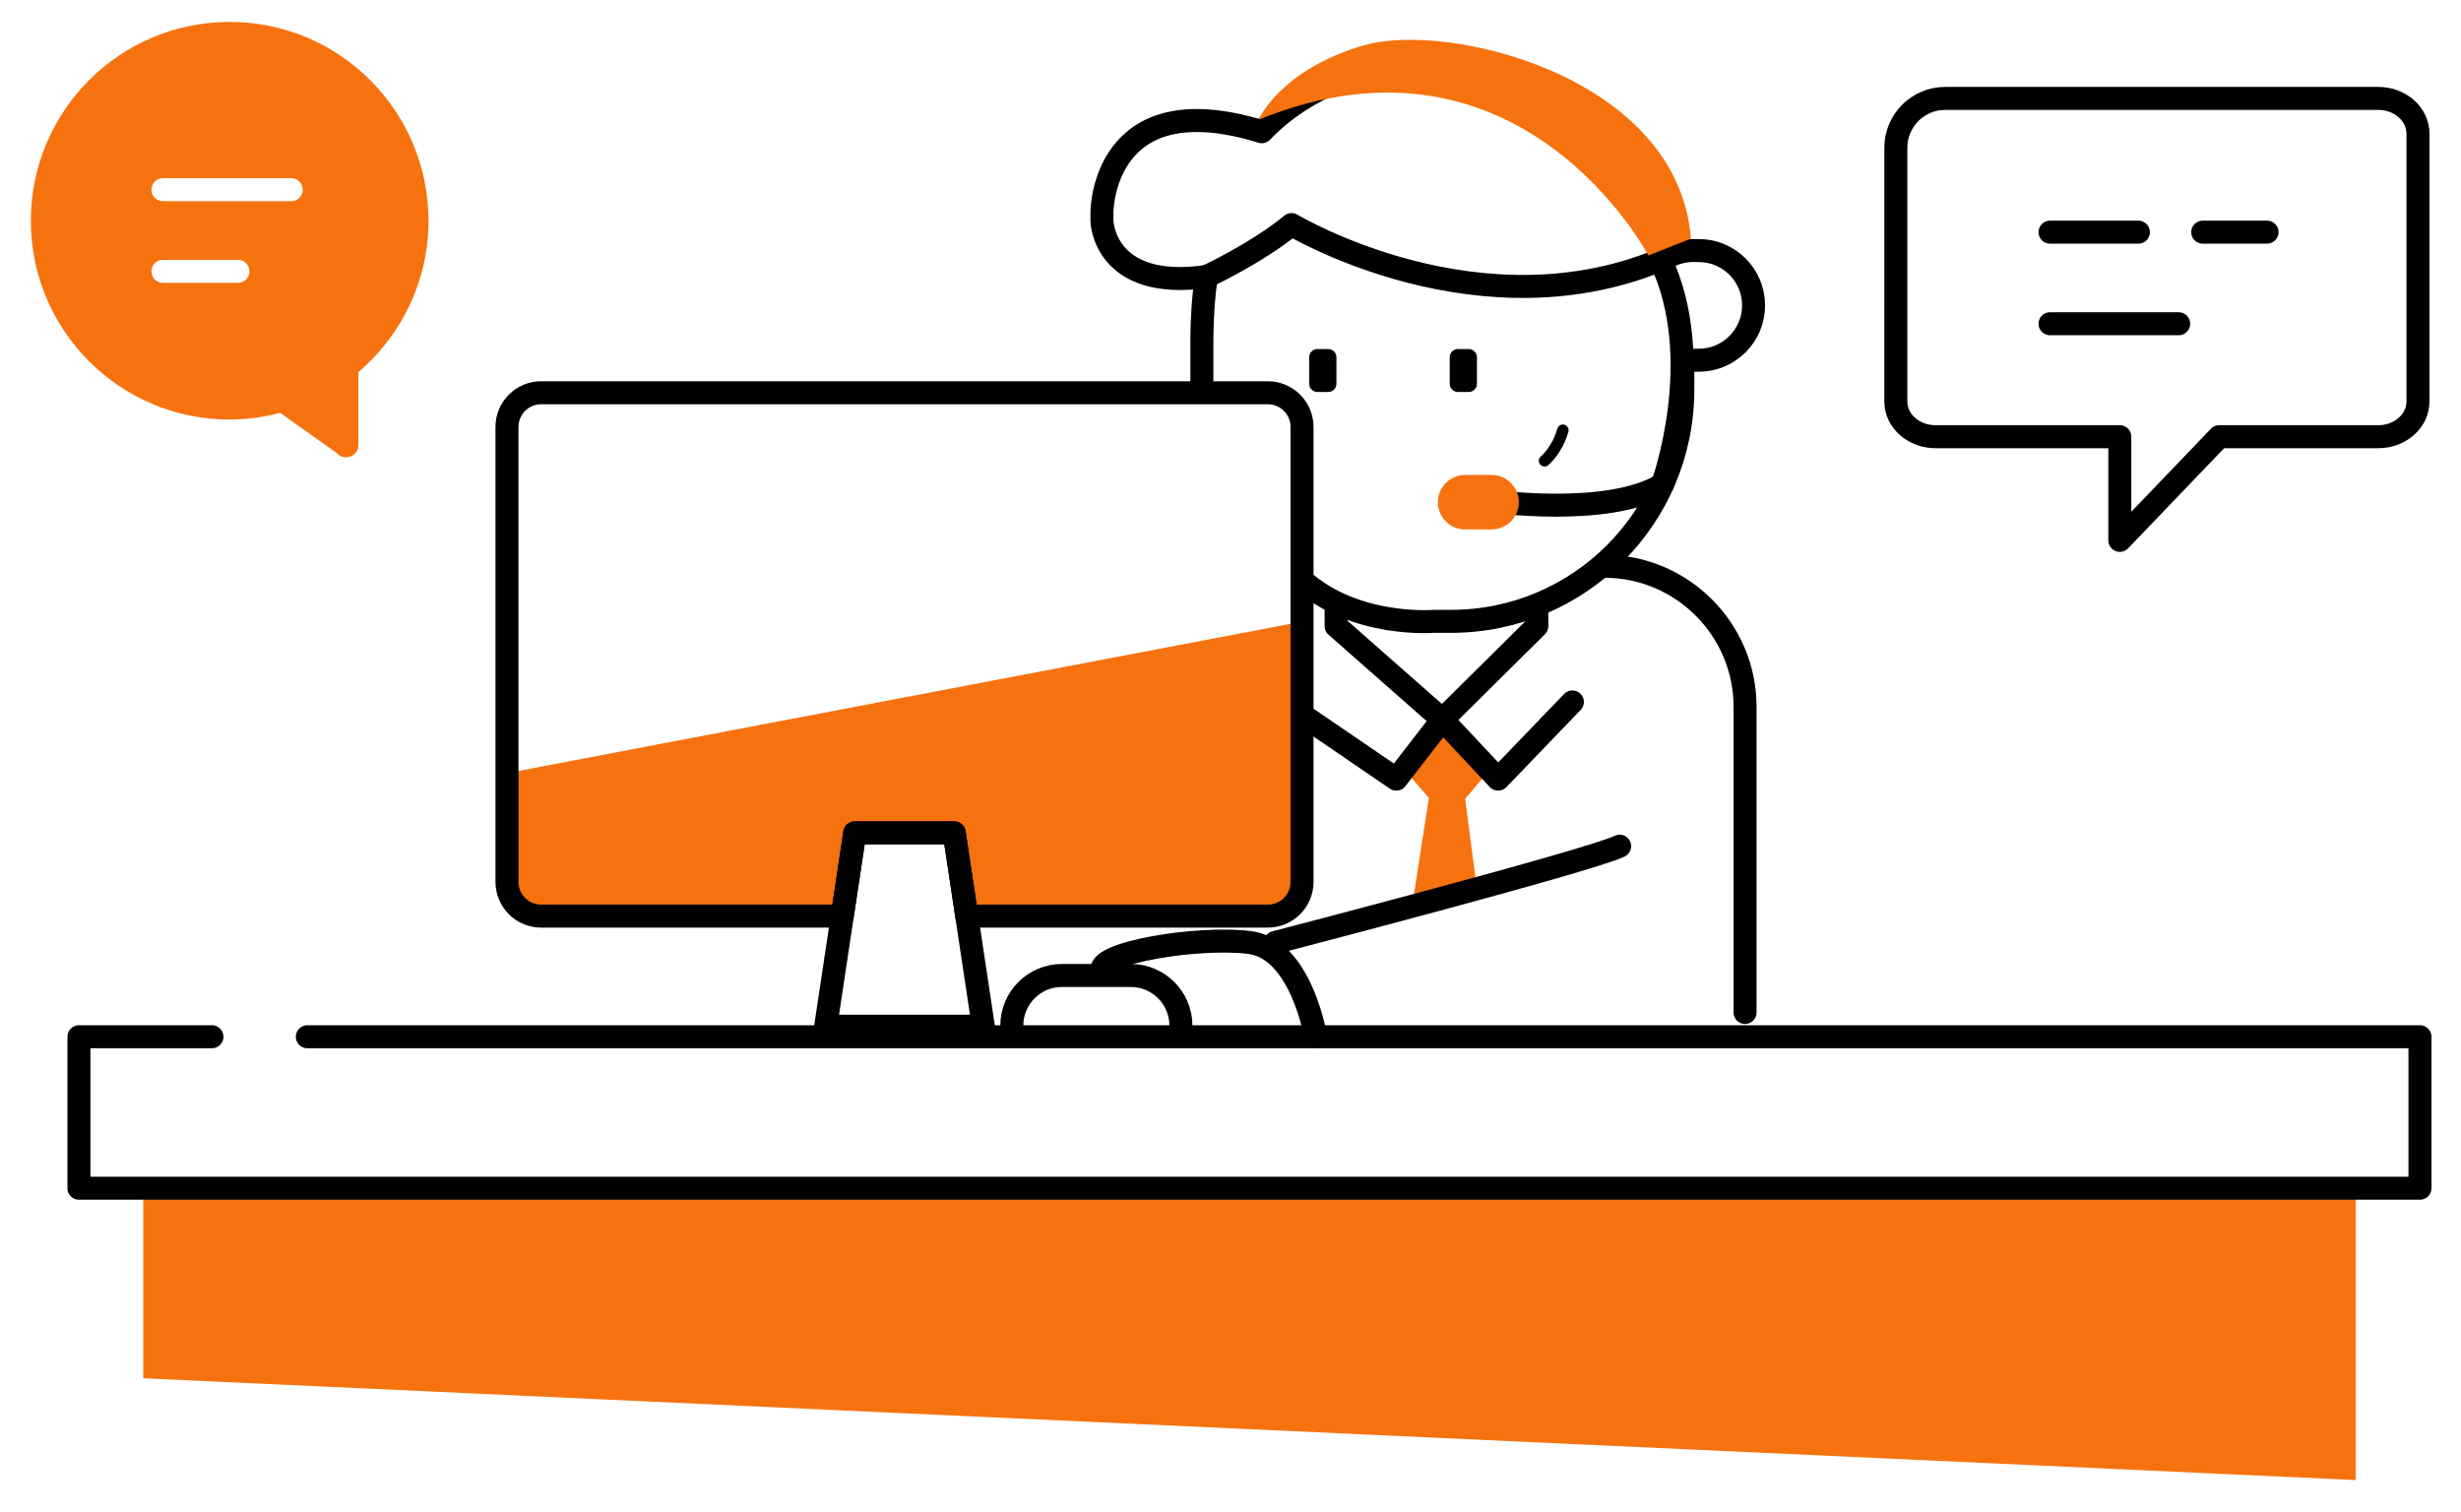 <?xml version="1.0" encoding="utf-8"?>
<!-- Generator: Adobe Illustrator 17.0.0, SVG Export Plug-In . SVG Version: 6.00 Build 0)  -->
<!DOCTYPE svg PUBLIC "-//W3C//DTD SVG 1.1//EN" "http://www.w3.org/Graphics/SVG/1.1/DTD/svg11.dtd">
<svg version="1.1" id="Layer_1" xmlns="http://www.w3.org/2000/svg" xmlns:xlink="http://www.w3.org/1999/xlink" x="0px" y="0px"
	 width="214px" height="131.479px" viewBox="0 0 214 131.479" enable-background="new 0 0 214 131.479" xml:space="preserve">
<polyline fill="none" stroke="#000000" stroke-width="2" stroke-linecap="round" stroke-linejoin="round" stroke-miterlimit="10" points="
	-283.102,87.758 -283.102,101.153 -284.005,113.7 "/>
<line fill="none" stroke="#000000" stroke-width="2" stroke-linecap="round" stroke-linejoin="round" stroke-miterlimit="10" x1="-289.738" y1="147.794" x2="-289.738" y2="158.749"/>
<line fill="none" stroke="#000000" stroke-width="2" stroke-linecap="round" stroke-linejoin="round" stroke-miterlimit="10" x1="-332.301" y1="147.794" x2="-332.301" y2="158.749"/>
<line fill="none" stroke="#000000" stroke-width="2" stroke-linecap="round" stroke-linejoin="round" stroke-miterlimit="10" x1="-310.001" y1="147.794" x2="-310.001" y2="158.749"/>
<g>
	
		<polygon fill="none" stroke="#000000" stroke-width="2" stroke-linecap="round" stroke-linejoin="round" stroke-miterlimit="10" points="
		-446.391,113.7 -428.195,136.224 -446.391,158.749 -354.875,158.749 -354.875,113.7 	"/>
	
		<polygon fill="none" stroke="#000000" stroke-width="2" stroke-linecap="round" stroke-linejoin="round" stroke-miterlimit="10" points="
		-174.982,113.7 -193.177,136.224 -174.982,158.749 -266.498,158.749 -266.498,113.7 	"/>
</g>
<path fill="#F6720F" d="M-287.064,98.303c-1.172,1.599-3.474,4.54-5.386,5.76c-2.688,1.715-11.951-1.281-11.951-1.281
	c-8.011,2.893-25.801,7.337-33.21,4.419c-4.115-1.621-5.031-5.642-5.033-8.897h-68.529v52.377h197.952V98.303H-287.064z"/>
<g>
	<path d="M-370.212,117.656h8.658l-0.329,1.797h-6.557l-1.114,5.746h6.05l-0.354,1.798h-6.025l-1.468,7.721h-2.101L-370.212,117.656
		z"/>
	<path d="M-353.654,134.008c-0.911,0.532-2.405,0.962-4.05,0.962c-3.24,0-4.658-2.202-4.658-4.911c0-3.695,2.734-7.872,6.683-7.872
		c2.329,0,3.594,1.392,3.594,3.139c0,3.215-3.62,4.075-8.151,4c-0.102,0.531-0.025,1.67,0.253,2.328
		c0.481,1.089,1.468,1.646,2.734,1.646c1.443,0,2.532-0.455,3.291-0.86L-353.654,134.008z M-355.983,123.833
		c-2,0-3.493,1.949-4,3.873c3.291,0.025,5.873-0.405,5.873-2.304C-354.109,124.389-354.869,123.833-355.983,123.833z
		 M-351.806,117.352l-3.367,3.619h-1.645l2.48-3.619H-351.806z"/>
	<path d="M-350.994,134.717l3.417-17.974h2.101l-3.442,17.974H-350.994z"/>
	<path d="M-345.221,134.717l2.354-12.252h2.101l-2.354,12.252H-345.221z M-342.487,119.047c0-0.81,0.633-1.417,1.392-1.417
		s1.241,0.557,1.241,1.316c-0.025,0.835-0.608,1.417-1.418,1.417C-342.006,120.364-342.487,119.807-342.487,119.047z"/>
	<path d="M-330.993,134.236c-0.633,0.305-1.899,0.734-3.544,0.734c-3.164,0-4.708-2.126-4.708-4.733
		c0-4.177,3.088-8.024,7.493-8.024c1.139,0,2.177,0.329,2.557,0.531l-0.608,1.671c-0.481-0.229-1.165-0.456-2.076-0.456
		c-3.189,0-5.189,3.14-5.189,6.025c0,1.975,1.038,3.266,3.038,3.266c1.241,0,2.203-0.38,2.835-0.684L-330.993,134.236z"/>
	<path d="M-328.713,134.717l2.354-12.252h2.101l-2.354,12.252H-328.713z M-325.979,119.047c0-0.81,0.633-1.417,1.392-1.417
		s1.241,0.557,1.241,1.316c-0.025,0.835-0.608,1.417-1.418,1.417C-325.498,120.364-325.979,119.807-325.979,119.047z"/>
	<path d="M-317.422,119.174l-0.633,3.291h2.936l-0.329,1.646h-2.937l-1.139,5.948c-0.127,0.684-0.228,1.316-0.228,1.975
		c0,0.734,0.354,1.165,1.165,1.165c0.354,0,0.709-0.025,0.987-0.076l-0.102,1.646c-0.379,0.151-1.012,0.228-1.62,0.228
		c-1.873,0-2.582-1.139-2.582-2.38c0-0.708,0.076-1.417,0.253-2.303l1.215-6.202h-1.772l0.329-1.646h1.747l0.532-2.76
		L-317.422,119.174z"/>
	<path d="M-306.865,134.717c0-0.734,0.127-1.898,0.279-3.164h-0.051c-1.342,2.531-3.012,3.442-4.759,3.442
		c-2.151,0-3.519-1.722-3.519-4.05c0-4.253,3.139-8.759,8.48-8.759c1.165,0,2.456,0.202,3.291,0.48l-1.241,6.38
		c-0.405,2.126-0.582,4.303-0.532,5.67H-306.865z M-305.498,124.035c-0.304-0.076-0.759-0.177-1.468-0.177
		c-3.164,0-5.746,3.315-5.771,6.708c0,1.367,0.481,2.708,2.101,2.708c1.747,0,3.822-2.278,4.43-5.543L-305.498,124.035z"/>
	<path d="M-296.28,119.174l-0.633,3.291h2.936l-0.329,1.646h-2.937l-1.139,5.948c-0.127,0.684-0.228,1.316-0.228,1.975
		c0,0.734,0.354,1.165,1.165,1.165c0.354,0,0.709-0.025,0.987-0.076l-0.102,1.646c-0.379,0.151-1.012,0.228-1.62,0.228
		c-1.873,0-2.582-1.139-2.582-2.38c0-0.708,0.076-1.417,0.253-2.303l1.215-6.202h-1.772l0.329-1.646h1.747l0.532-2.76
		L-296.28,119.174z"/>
	<path d="M-293.849,134.717l2.354-12.252h2.101l-2.354,12.252H-293.849z M-291.115,119.047c0-0.81,0.633-1.417,1.392-1.417
		s1.241,0.557,1.241,1.316c-0.025,0.835-0.608,1.417-1.418,1.417C-290.634,120.364-291.115,119.807-291.115,119.047z"/>
	<path d="M-276.305,127.3c0,3.771-2.683,7.695-6.784,7.695c-3.063,0-4.784-2.278-4.784-5.037c0-4.025,2.81-7.771,6.784-7.771
		C-277.773,122.187-276.305,124.693-276.305,127.3z M-285.697,129.882c0,2,1.088,3.442,2.886,3.442c2.481,0,4.354-3.189,4.354-6.05
		c0-1.418-0.658-3.417-2.86-3.417C-283.95,123.858-285.722,127.073-285.697,129.882z"/>
	<path d="M-274.834,134.717l1.645-8.683c0.279-1.367,0.431-2.557,0.583-3.569h1.873l-0.304,2.404h0.051
		c1.088-1.721,2.734-2.683,4.531-2.683c1.468,0,3.114,0.835,3.114,3.417c0,0.531-0.102,1.316-0.228,1.975l-1.367,7.139h-2.101
		l1.341-7.063c0.102-0.481,0.177-1.063,0.177-1.569c0-1.241-0.481-2.152-1.924-2.152c-1.494,0-3.62,1.798-4.177,4.835l-1.114,5.949
		H-274.834z"/>
	<path d="M-261.212,132.591c0.582,0.354,1.646,0.759,2.633,0.759c1.417,0,2.329-0.911,2.329-2c0-0.962-0.431-1.544-1.696-2.253
		c-1.418-0.784-2.202-1.873-2.202-3.113c0-2.151,1.848-3.797,4.43-3.797c1.114,0,2.102,0.304,2.557,0.607l-0.582,1.595
		c-0.431-0.253-1.215-0.557-2.126-0.557c-1.267,0-2.178,0.784-2.178,1.848c0,0.886,0.582,1.442,1.671,2.051
		c1.367,0.784,2.304,1.848,2.304,3.215c0,2.582-2.102,4.024-4.684,4.024c-1.316,0-2.48-0.405-3.037-0.835L-261.212,132.591z"/>
	<path d="M-251.996,133.528c0-0.937,0.658-1.696,1.595-1.696c0.836,0,1.393,0.658,1.393,1.493c0,0.937-0.658,1.671-1.595,1.671
		C-251.439,134.996-251.996,134.337-251.996,133.528z M-250.654,129.806l2-12.15h2.38l-2.684,12.15H-250.654z"/>
</g>
<polyline fill="#F6720F" points="-307.089,86.423 -309.146,72.594 -307.037,70.12 -310.817,67.013 -314.336,70.171 -312.302,72.521 
	-314.281,85.367 "/>
<path fill="none" stroke="#000000" stroke-width="2" stroke-linecap="round" stroke-linejoin="round" stroke-miterlimit="10" d="
	M-303.321,57.472l-7.39,9.67l-8.35-9.67c0,0-15.202,1.827-19.171,16.621s-5.048,26.19-3.315,30.175
	c2.899,6.665,25.827,3.947,37.146-1.486"/>
<path fill="none" stroke="#000000" stroke-linecap="round" stroke-linejoin="round" stroke-miterlimit="10" d="M-303.404,45.116
	c0,0,0.971-0.799,1.412-2.358"/>
<path d="M-317.523,39.8h-0.681c-0.391,0-0.711-0.32-0.711-0.711V37.19c0-0.391,0.32-0.711,0.711-0.711h0.681
	c0.391,0,0.711,0.32,0.711,0.711v1.899C-316.812,39.479-317.132,39.8-317.523,39.8z"/>
<path d="M-306.663,39.8h-0.681c-0.391,0-0.711-0.32-0.711-0.711V37.19c0-0.391,0.32-0.711,0.711-0.711h0.681
	c0.391,0,0.711,0.32,0.711,0.711v1.899C-305.952,39.479-306.272,39.8-306.663,39.8z"/>
<path fill="none" stroke="#000000" stroke-width="2" stroke-linecap="round" stroke-linejoin="round" stroke-miterlimit="10" d="
	M-335.959,89.886"/>
<path fill="none" stroke="#000000" stroke-width="2" stroke-linecap="round" stroke-linejoin="round" stroke-miterlimit="10" d="
	M-330.532,32.671"/>
<path fill="none" stroke="#000000" stroke-width="2" stroke-linecap="round" stroke-linejoin="round" stroke-miterlimit="10" d="
	M-332.218,29.367c0,0,5.762,4.599,14.761-3.485c0,0,9.239,9.853,23.672,3.419"/>
<polyline fill="none" stroke="#000000" stroke-width="2" stroke-linecap="round" stroke-linejoin="round" stroke-miterlimit="10" points="
	-300.142,60.463 -304.965,71.692 -310.711,67.142 -316.812,71.692 -323.659,60.463 "/>
<path fill="none" stroke="#000000" stroke-width="2" stroke-linecap="round" stroke-linejoin="round" stroke-miterlimit="10" d="
	M-294.785,93.58"/>
<path fill="none" stroke="#000000" stroke-width="2" stroke-linecap="round" stroke-linejoin="round" stroke-miterlimit="10" d="
	M-291.488,28.865h-0.457c-0.662,0-1.281,0.165-1.839,0.436c0-9.816-9.08-14.978-16.852-14.978h-1.337
	c-5.096,0-10.029,1.943-13.292,5.358c-1.479-1.548-8.359-0.74-8.512,4.751c-0.069,2.47,0.698,3.991,1.56,4.934
	c-1.766,0.419-3.083,1.997-3.083,3.891c0,2.214,1.795,4.009,4.009,4.009h1.399v2.341c0,9.897,8.023,17.92,17.92,17.92h1.337
	c9.897,0,17.92-8.023,17.92-17.92v-2.341c0.251,0.046,0.507,0.078,0.771,0.078h0.457c2.341,0,4.24-1.898,4.24-4.24
	S-289.147,28.865-291.488,28.865z"/>
<path fill="none" stroke="#000000" stroke-width="2" stroke-linecap="round" stroke-linejoin="round" stroke-miterlimit="10" d="
	M-348.066,104.063"/>
<path fill="none" stroke="#000000" stroke-width="2" stroke-linecap="round" stroke-linejoin="round" stroke-miterlimit="10" d="
	M-301.877,55.239c0,0,15.244-0.271,18.852,13.802s-2.975,33.238-9.426,35.022s-38.082-8.681-38.082-8.681s-3.366-9.01,6.735-11.413
	l23.655,3.474"/>
<path fill="none" stroke="#000000" stroke-width="2" stroke-linecap="round" stroke-linejoin="round" stroke-miterlimit="10" d="
	M-330.744,94.666l-4.557-1.085c0,0-2.887-6.919,1.661-11.2c4.548-4.281,9.109,1.785,9.109,1.785"/>
<path fill="none" stroke="#000000" stroke-width="2" stroke-linecap="round" stroke-linejoin="round" stroke-miterlimit="10" d="
	M-304.401,86.818c0,0,0.883-7.661,6.077-9.145c5.194-1.484,8.038,2.102,7.42,5.441c-0.618,3.339-4.415,1.128-5.547,4.645
	L-304.401,86.818z"/>
<g>
	<path fill="#F6720F" d="M-230.238,22.1c-2.956,0.126-19.346-1.054-27.306-0.148c-6.427,0.731-10.536-0.993-5.904-1.747
		C-259.263,19.524-234.747,20.205-230.238,22.1z"/>
	<path fill="#F6720F" d="M-248.319,30.558c0,0-17.103,0.809-18.49,4.16C-268.196,38.069-254.791,32.291-248.319,30.558z"/>
	<path fill="#F6720F" d="M-221.509,26.744c0.333,0.098-12.827-0.578-18.259,1.849s-5.547-0.929-1.04-1.909
		S-228.212,24.78-221.509,26.744z"/>
	<circle cx="-270.634" cy="33.131" r="1.037"/>
	<circle cx="-254.552" cy="26.08" r="0.991"/>
	<circle cx="-273.516" cy="22.512" r="1.474"/>
	<circle cx="-264.479" cy="8.622" r="0.951"/>
	<path fill="#F6720F" d="M-210.07,28.295c0,0-11.718-12.285-25.326-13.513c-13.608-1.228-23.459,0.472-22.219-3.118
		S-222.827,10.529-210.07,28.295z"/>
	<path fill="#F6720F" d="M-209.314,25.587c0,0-8.694-10.428-14.553-14.019s-1.606-4.652,1.417-1.995
		C-219.425,12.23-213.188,17.116-209.314,25.587z"/>
	<path fill="#F6720F" d="M-226.792,11.114c0,0-14.859-6.858-22.874-7.926c-8.016-1.069-7.277-3.117-4.886-3.562
		S-236.782,3.633-226.792,11.114z"/>
	<path fill="#F6720F" d="M-217.489,11.78c0,0-0.202-0.162-0.564-0.449c-2.404-1.907-11.849-9.326-15.841-11.363
		c-4.593-2.344-2.812-5.25,0.656-2.531C-229.77,0.156-220.77,8.124-217.489,11.78z"/>
	<path fill="#F6720F" d="M-218.989,7.67c0,0-3.844-5.827-7.406-8.827s-10.874-6.187-9.187-8.531S-221.896-0.188-218.989,7.67z"/>
	<path fill="#F6720F" d="M-208.771,23.311c0,0-4.875-18.28-11.249-27.748c-6.375-9.468-8.156-10.312-5.625-11.812
		S-208.396,14.217-208.771,23.311z"/>
	<path fill="#F6720F" d="M-208.764,11.114c0,0-3.757-18.645-6.475-25.02c-2.719-6.375,0.844-4.789,1.5-2.395
		S-208.476,4.917-208.764,11.114z"/>
	<circle cx="-244.833" cy="-2.41" r="1.25"/>
	<path fill="#F6720F" d="M-182.179,21.888c2.956,0.126,19.346-1.054,27.306-0.148c6.427,0.731,10.536-0.993,5.904-1.747
		C-153.154,19.313-177.67,19.993-182.179,21.888z"/>
	<path fill="#F6720F" d="M-164.098,30.346c0,0,17.103,0.809,18.49,4.16S-157.626,32.079-164.098,30.346z"/>
	<path fill="#F6720F" d="M-190.908,26.532c-0.333,0.098,12.827-0.578,18.259,1.849s5.547-0.929,1.04-1.909
		C-176.116,25.492-184.205,24.568-190.908,26.532z"/>
	<circle cx="-141.782" cy="32.919" r="1.037"/>
	<circle cx="-157.865" cy="25.868" r="0.991"/>
	<circle cx="-138.901" cy="22.3" r="1.474"/>
	<circle cx="-147.938" cy="8.41" r="0.951"/>
	<path fill="#F6720F" d="M-202.347,28.083c0,0,11.718-12.285,25.326-13.513c13.608-1.228,23.459,0.472,22.219-3.118
		S-189.59,10.317-202.347,28.083z"/>
	<path fill="#F6720F" d="M-203.103,25.375c0,0,8.694-10.428,14.553-14.019s1.606-4.652-1.417-1.995
		C-192.992,12.018-199.229,16.904-203.103,25.375z"/>
	<path fill="#F6720F" d="M-185.625,10.902c0,0,14.859-6.858,22.874-7.926s7.277-3.117,4.886-3.562S-175.635,3.421-185.625,10.902z"
		/>
	<path fill="#F6720F" d="M-194.928,11.568c0,0,0.202-0.162,0.564-0.449c2.404-1.907,11.849-9.326,15.841-11.363
		c4.593-2.344,2.812-5.25-0.656-2.531S-191.647,7.912-194.928,11.568z"/>
	<path fill="#F6720F" d="M-193.428,7.459c0,0,3.844-5.827,7.406-8.827s10.874-6.187,9.187-8.531S-190.521-0.4-193.428,7.459z"/>
	<path fill="#F6720F" d="M-203.646,23.099c0,0,4.875-18.28,11.249-27.748s8.156-10.312,5.625-11.812
		C-189.303-17.961-204.021,14.006-203.646,23.099z"/>
	<path fill="#F6720F" d="M-203.653,10.902c0,0,3.757-18.645,6.475-25.02c2.719-6.375-0.844-4.789-1.5-2.395
		S-203.941,4.705-203.653,10.902z"/>
	<circle cx="-167.584" cy="-2.621" r="1.25"/>
	<circle cx="-202.675" cy="-22.373" r="0.978"/>
	<path fill="#F6720F" d="M-206.173,4.06c0,0-2.297-10.872,0-15.122S-206.173,4.06-206.173,4.06z"/>
	<path fill="#F6720F" d="M-213.604,33.956c0,0-13.899,3.362-16.047,5.831c-2.147,2.469-0.644,3.328,3.328,1.074
		C-222.35,38.606-213.604,33.956-213.604,33.956z"/>
	<path fill="#F6720F" d="M-210.07,38.062c0,0-7.294,23.232-6.542,27.741c0.752,4.509,1.8,2.684,2.564-2.04
		C-213.283,59.038-210.07,38.062-210.07,38.062z"/>
	<path fill="#F6720F" d="M-239.804,37.183c0,0-16.484,2.127-23.53,7.179c-7.046,5.052,0.133,3.988,4.254,0.665
		C-254.959,41.703-239.804,37.183-239.804,37.183z"/>
	<path fill="#F6720F" d="M-241.001,47.837c0,0-13.287,6.628-16.614,11.547s0.944,3.589,3.062,0.532S-245.521,50.115-241.001,47.837z
		"/>
	<path fill="#F6720F" d="M-211.755,30.558c0,0-21.801-0.204-39.482,3.61c0,0-22.357,3.546-22.279,8s10.597-1.927,18.964-4.984
		S-214.812,30.845-211.755,30.558z"/>
	<path fill="#F6720F" d="M-222.117,34.658c0,0-35.604,12.363-33.425,15.554C-253.364,53.402-230.631,35.36-222.117,34.658z"/>
	<path fill="#F6720F" d="M-211.755,36.519c0,0-21.873,12.496-32.273,31.506s-8.299,17.149-5.893,17.548
		C-247.515,85.971-239.405,54.997-211.755,36.519z"/>
	<path fill="#F6720F" d="M-219.066,46.356c0,0-19.096,18.744-17.591,23.397C-235.152,74.405-220.862,48.161-219.066,46.356z"/>
	<path fill="#F6720F" d="M-226.792,42.51c0,0-25.89,15.544-27.76,24.717C-256.421,76.399-239.98,51.064-226.792,42.51z"/>
	<path fill="#F6720F" d="M-230.631,67.227c0,0-10.237,14.889-7.313,17.68S-236.213,78.261-230.631,67.227z"/>
	<path fill="#F6720F" d="M-218.535,51.408c0,0-17.811,32.569-12.096,35.228C-224.915,89.294-227.308,69.088-218.535,51.408z"/>
	<path fill="#F6720F" d="M-209.192,42.835c0,0-2.034,42.647,2.288,42.741S-209.7,56.312-209.192,42.835z"/>
	<path fill="#F6720F" d="M-202.264,33.958c0,0,13.899,3.362,16.047,5.831c2.147,2.469,0.644,3.328-3.328,1.074
		C-193.518,38.607-202.264,33.958-202.264,33.958z"/>
	<path fill="#F6720F" d="M-205.798,38.063c0,0,7.294,15.482,6.542,19.991c-0.752,4.509-1.8,2.684-2.564-2.04
		S-205.798,38.063-205.798,38.063z"/>
	<path fill="#F6720F" d="M-176.063,37.185c0,0,16.484,2.127,23.53,7.179c7.046,5.052-0.133,3.988-4.254,0.665
		C-160.909,41.705-176.063,37.185-176.063,37.185z"/>
	<path fill="#F6720F" d="M-174.867,47.839c0,0,13.287,6.628,16.614,11.547s-0.944,3.589-3.062,0.532S-170.347,50.117-174.867,47.839
		z"/>
	<path fill="#F6720F" d="M-204.113,30.56c0,0,21.801-0.204,39.482,3.61c0,0,22.357,3.546,22.279,8
		c-0.078,4.454-10.597-1.927-18.964-4.984S-201.055,30.847-204.113,30.56z"/>
	<path fill="#F6720F" d="M-193.75,34.659c0,0,35.604,12.363,33.425,15.554C-162.504,53.403-185.237,35.361-193.75,34.659z"/>
	<path fill="#F6720F" d="M-204.113,36.521c0,0,21.873,12.496,32.273,31.506s8.299,17.149,5.893,17.548
		C-168.353,85.973-176.462,54.999-204.113,36.521z"/>
	<path fill="#F6720F" d="M-189.075,42.512c0,0,25.89,15.544,27.76,24.717S-175.887,51.066-189.075,42.512z"/>
	<path fill="#F6720F" d="M-185.237,67.229c0,0,10.237,14.889,7.313,17.68C-180.849,87.701-179.655,78.262-185.237,67.229z"/>
	<path fill="#F6720F" d="M-197.333,51.409c0,0,17.811,32.569,12.096,35.228S-188.559,69.09-197.333,51.409z"/>
	<circle cx="-195.52" cy="77.307" r="0.991"/>
	<circle cx="-164.583" cy="73.264" r="0.951"/>
	<circle cx="-260.52" cy="55.188" r="0.991"/>
	<circle cx="-219.066" cy="77.307" r="0.951"/>
	<circle cx="-155.348" cy="53.221" r="0.991"/>
	<circle cx="-253.053" cy="72.313" r="0.951"/>
</g>
<g>
	<path fill="#F6720F" d="M-440.371,22.505c-2.956,0.126-19.346-1.054-27.306-0.148c-6.427,0.731-10.536-0.993-5.904-1.747
		C-469.396,19.93-444.88,20.611-440.371,22.505z"/>
	<path fill="#F6720F" d="M-458.452,30.963c0,0-17.103,0.809-18.49,4.16S-464.924,32.697-458.452,30.963z"/>
	<path fill="#F6720F" d="M-431.642,27.15c0.333,0.098-12.827-0.578-18.259,1.849c-5.431,2.427-5.547-0.929-1.04-1.909
		C-446.434,26.11-438.344,25.185-431.642,27.15z"/>
	<circle cx="-480.767" cy="33.536" r="1.037"/>
	<circle cx="-464.685" cy="26.486" r="0.991"/>
	<circle cx="-483.648" cy="22.917" r="1.474"/>
	<circle cx="-474.612" cy="9.027" r="0.951"/>
	<path fill="#F6720F" d="M-420.202,28.7c0,0-11.718-12.285-25.326-13.513s-23.459,0.472-22.219-3.118S-432.96,10.934-420.202,28.7z"
		/>
	<path fill="#F6720F" d="M-419.447,25.993c0,0-8.694-10.428-14.553-14.019s-1.606-4.652,1.418-1.995
		C-429.558,12.635-423.321,17.521-419.447,25.993z"/>
	<path fill="#F6720F" d="M-436.925,11.519c0,0-14.859-6.858-22.874-7.926s-7.277-3.117-4.886-3.562
		C-462.293-0.415-446.915,4.038-436.925,11.519z"/>
	<path fill="#F6720F" d="M-427.622,12.186c0,0-0.202-0.162-0.564-0.449c-2.404-1.907-11.849-9.326-15.841-11.363
		c-4.593-2.344-2.812-5.25,0.656-2.531C-439.903,0.561-430.903,8.53-427.622,12.186z"/>
	<path fill="#F6720F" d="M-429.122,8.076c0,0-3.844-5.827-7.406-8.827c-3.562-3-10.874-6.187-9.187-8.531
		C-444.027-11.625-432.029,0.218-429.122,8.076z"/>
	<path fill="#F6720F" d="M-418.904,23.716c0,0-4.875-18.28-11.249-27.748c-6.375-9.468-8.156-10.312-5.625-11.812
		C-433.247-17.344-418.529,14.623-418.904,23.716z"/>
	<path fill="#F6720F" d="M-418.897,11.519c0,0-3.757-18.645-6.475-25.02c-2.719-6.375,0.844-4.789,1.5-2.395
		C-423.216-13.5-418.609,5.322-418.897,11.519z"/>
	<circle cx="-454.966" cy="-2.004" r="1.25"/>
	<path fill="#F6720F" d="M-392.312,22.294c2.956,0.126,19.346-1.054,27.306-0.148c6.427,0.731,10.536-0.993,5.904-1.747
		C-363.287,19.718-387.803,20.399-392.312,22.294z"/>
	<path fill="#F6720F" d="M-374.23,30.752c0,0,17.103,0.809,18.49,4.16S-367.759,32.485-374.23,30.752z"/>
	<path fill="#F6720F" d="M-401.041,26.938c-0.333,0.098,12.827-0.578,18.259,1.849c5.431,2.427,5.547-0.929,1.04-1.909
		C-386.249,25.898-394.338,24.973-401.041,26.938z"/>
	<circle cx="-351.915" cy="33.324" r="1.037"/>
	<circle cx="-367.998" cy="26.274" r="0.991"/>
	<circle cx="-349.034" cy="22.705" r="1.474"/>
	<circle cx="-358.07" cy="8.815" r="0.951"/>
	<path fill="#F6720F" d="M-412.48,28.488c0,0,11.718-12.285,25.326-13.513c13.608-1.228,23.459,0.472,22.219-3.118
		S-399.723,10.722-412.48,28.488z"/>
	<path fill="#F6720F" d="M-413.236,25.781c0,0,8.694-10.428,14.553-14.019s1.606-4.652-1.417-1.995
		C-403.125,12.423-409.362,17.309-413.236,25.781z"/>
	<path fill="#F6720F" d="M-395.758,11.308c0,0,14.859-6.858,22.874-7.926s7.277-3.117,4.886-3.562
		C-370.39-0.627-385.768,3.826-395.758,11.308z"/>
	<path fill="#F6720F" d="M-405.061,11.974c0,0,0.202-0.162,0.564-0.449c2.404-1.907,11.849-9.326,15.841-11.363
		c4.593-2.344,2.812-5.25-0.656-2.531S-401.779,8.318-405.061,11.974z"/>
	<path fill="#F6720F" d="M-403.561,7.864c0,0,3.844-5.827,7.406-8.827c3.562-3,10.874-6.187,9.187-8.531
		C-388.655-11.837-400.654,0.006-403.561,7.864z"/>
	<path fill="#F6720F" d="M-413.779,23.504c0,0,4.875-18.28,11.249-27.748c6.375-9.468,8.156-10.312,5.625-11.812
		C-399.436-17.556-414.154,14.411-413.779,23.504z"/>
	<path fill="#F6720F" d="M-413.786,11.308c0,0,3.757-18.645,6.475-25.02c2.719-6.375-0.844-4.789-1.5-2.395
		S-414.074,5.111-413.786,11.308z"/>
	<circle cx="-377.717" cy="-2.216" r="1.25"/>
	<circle cx="-412.808" cy="-21.967" r="0.978"/>
	<path fill="#F6720F" d="M-416.305,4.466c0,0-2.297-10.872,0-15.122S-416.305,4.466-416.305,4.466z"/>
	<path fill="#F6720F" d="M-423.737,34.361c0,0-13.9,3.362-16.047,5.831c-2.147,2.469-0.644,3.328,3.328,1.074
		C-432.483,39.011-423.737,34.361-423.737,34.361z"/>
	<path fill="#F6720F" d="M-420.202,38.467c0,0-5.946,8.06-5.194,12.569s1.8,2.684,2.564-2.04S-420.202,38.467-420.202,38.467z"/>
	<path fill="#F6720F" d="M-415.734,42.168c0,0,2.577,18.317,3.973,21.323c1.396,3.006,2.993,2.04,1.711-3.114
		C-411.332,55.223-415.734,42.168-415.734,42.168z"/>
	<path fill="#F6720F" d="M-449.937,37.589c0,0-16.484,2.127-23.53,7.179c-7.046,5.052,0.133,3.988,4.254,0.665
		C-465.092,42.109-449.937,37.589-449.937,37.589z"/>
	<path fill="#F6720F" d="M-451.134,48.242c0,0-13.287,6.628-16.614,11.547s0.944,3.589,3.062,0.532
		C-462.566,57.263-455.653,50.521-451.134,48.242z"/>
	<path fill="#F6720F" d="M-421.888,30.963c0,0-21.802-0.204-39.482,3.61c0,0-22.357,3.546-22.279,8s10.597-1.927,18.964-4.984
		C-456.318,34.531-424.945,31.251-421.888,30.963z"/>
	<path fill="#F6720F" d="M-432.25,35.063c0,0-35.604,12.363-33.425,15.554C-463.497,53.807-440.763,35.765-432.25,35.063z"/>
	<path fill="#F6720F" d="M-421.888,36.924c0,0-21.873,12.496-32.273,31.506s-8.299,17.149-5.893,17.548
		C-457.647,86.376-449.538,55.402-421.888,36.924z"/>
	<path fill="#F6720F" d="M-429.199,46.762c0,0-19.096,18.744-17.591,23.397C-445.284,74.811-430.995,48.567-429.199,46.762z"/>
	<path fill="#F6720F" d="M-436.925,42.916c0,0-25.89,15.544-27.76,24.717C-466.554,76.805-450.113,51.47-436.925,42.916z"/>
	<path fill="#F6720F" d="M-440.763,67.632c0,0-10.237,14.889-7.313,17.68S-446.346,78.666-440.763,67.632z"/>
	<path fill="#F6720F" d="M-428.667,51.813c0,0-17.811,32.569-12.096,35.228C-435.048,89.7-437.441,69.494-428.667,51.813z"/>
	<path fill="#F6720F" d="M-419.325,43.241c0,0-2.034,42.647,2.288,42.741C-412.715,86.075-419.833,56.717-419.325,43.241z"/>
	<path fill="#F6720F" d="M-412.396,34.363c0,0,13.899,3.362,16.047,5.831c2.147,2.469,0.644,3.328-3.328,1.074
		C-403.651,39.013-412.396,34.363-412.396,34.363z"/>
	<path fill="#F6720F" d="M-386.196,37.591c0,0,16.484,2.127,23.53,7.179c7.046,5.052-0.133,3.988-4.254,0.665
		S-386.196,37.591-386.196,37.591z"/>
	<path fill="#F6720F" d="M-385,48.244c0,0,13.287,6.628,16.614,11.547s-0.944,3.589-3.062,0.532
		C-373.567,57.265-380.48,50.522-385,48.244z"/>
	<path fill="#F6720F" d="M-414.246,30.965c0,0,21.801-0.204,39.482,3.61c0,0,22.357,3.546,22.279,8
		c-0.078,4.454-10.597-1.927-18.964-4.984C-379.815,34.533-411.188,31.252-414.246,30.965z"/>
	<path fill="#F6720F" d="M-403.883,35.065c0,0,35.604,12.363,33.425,15.554C-372.637,53.809-395.37,35.767-403.883,35.065z"/>
	<path fill="#F6720F" d="M-414.246,36.926c0,0,21.873,12.496,32.273,31.506c10.4,19.01,8.299,17.149,5.893,17.548
		C-378.486,86.378-386.595,55.404-414.246,36.926z"/>
	<path fill="#F6720F" d="M-399.208,42.917c0,0,25.89,15.544,27.76,24.717S-386.02,51.472-399.208,42.917z"/>
	<path fill="#F6720F" d="M-395.37,67.634c0,0,10.237,14.889,7.313,17.68C-390.982,88.106-389.788,78.668-395.37,67.634z"/>
	<path fill="#F6720F" d="M-410.174,43.722c0,0,17.811,32.569,12.096,35.228C-403.793,81.609-401.4,61.403-410.174,43.722z"/>
	<circle cx="-405.653" cy="77.713" r="0.991"/>
	<circle cx="-374.716" cy="73.67" r="0.951"/>
	<circle cx="-470.652" cy="55.594" r="0.991"/>
	<circle cx="-429.199" cy="77.713" r="0.951"/>
	<circle cx="-365.481" cy="53.627" r="0.991"/>
	<circle cx="-463.186" cy="72.718" r="0.951"/>
</g>
<line fill="none" stroke="#000000" stroke-width="2" stroke-linecap="round" stroke-linejoin="round" stroke-miterlimit="10" x1="-411.173" y1="150.68" x2="-281.999" y2="150.68"/>
<line fill="none" stroke="#000000" stroke-width="2" stroke-linecap="round" stroke-linejoin="round" stroke-miterlimit="10" x1="-269.096" y1="150.68" x2="-213.221" y2="150.68"/>
<polyline fill="#F6720F" points="128.428,77.283 127.403,69.459 129.511,66.984 125.731,63.878 122.213,67.035 124.247,69.385 
	122.795,78.809 "/>
<polygon fill="#F6720F" points="204.841,128.705 12.456,119.853 12.456,103.326 204.841,103.326 "/>
<path fill="#F6720F" d="M44.085,67.231v8.95c0,1.641,1.33,2.972,2.972,2.972H73.24l1.089-7.24h8.646l1.089,7.24h26.184
	c1.641,0,2.972-1.33,2.972-2.972V54.056L44.085,67.231z"/>
<polyline fill="none" stroke="#000000" stroke-width="2" stroke-linecap="round" stroke-linejoin="round" stroke-miterlimit="10" points="
	116.185,52.842 116.185,54.444 125.423,62.581 133.636,54.444 133.636,52.842 "/>
<polyline fill="none" stroke="#000000" stroke-width="2" stroke-linecap="round" stroke-linejoin="round" stroke-miterlimit="10" points="
	18.433,90.154 6.865,90.154 6.865,103.326 210.432,103.326 210.432,90.154 26.725,90.154 "/>
<path fill="none" stroke="#000000" stroke-width="2" stroke-linecap="round" stroke-linejoin="round" stroke-miterlimit="10" d="
	M48.223,90.154"/>
<path fill="none" stroke="#000000" stroke-width="2" stroke-linecap="round" stroke-linejoin="round" stroke-miterlimit="10" d="
	M39.931,90.154"/>
<g>
	<path fill="none" stroke="#000000" stroke-width="2" stroke-linecap="round" stroke-linejoin="round" stroke-miterlimit="10" d="
		M110.248,34.153H47.056c-1.641,0-2.972,1.33-2.972,2.972v39.566c0,1.641,1.33,2.972,2.972,2.972H73.24l1.089-7.24h8.646l1.089,7.24
		h26.184c1.641,0,2.972-1.33,2.972-2.972V37.125C113.22,35.484,111.889,34.153,110.248,34.153z"/>
	
		<polygon fill="none" stroke="#000000" stroke-width="2" stroke-linecap="round" stroke-linejoin="round" stroke-miterlimit="10" points="
		84.065,79.663 82.975,72.423 74.329,72.423 73.24,79.663 71.8,89.235 85.505,89.235 	"/>
</g>
<path fill="none" stroke="#000000" stroke-linecap="round" stroke-linejoin="round" stroke-miterlimit="10" d="M134.312,40.068
	c0,0,1.092-0.899,1.588-2.653"/>
<path d="M115.5,34.087h-0.944c-0.391,0-0.711-0.32-0.711-0.711v-2.314c0-0.391,0.32-0.711,0.711-0.711h0.944
	c0.391,0,0.711,0.32,0.711,0.711v2.314C116.211,33.767,115.891,34.087,115.5,34.087z"/>
<path d="M127.717,34.087h-0.944c-0.391,0-0.711-0.32-0.711-0.711v-2.314c0-0.391,0.32-0.711,0.711-0.711h0.944
	c0.391,0,0.711,0.32,0.711,0.711v2.314C128.428,33.767,128.108,34.087,127.717,34.087z"/>
<path fill="none" stroke="#000000" stroke-width="2" stroke-linecap="round" stroke-linejoin="round" stroke-miterlimit="10" d="
	M110.887,81.957c0,0,27.384-7.113,29.95-8.374"/>
<path fill="none" stroke="#000000" stroke-width="2" stroke-linecap="round" stroke-linejoin="round" stroke-miterlimit="10" d="
	M139.535,49.244L139.535,49.244c6.715,0,12.209,5.494,12.209,12.209v26.591"/>
<path fill="none" stroke="#000000" stroke-width="2" stroke-linecap="round" stroke-linejoin="round" stroke-miterlimit="10" d="
	M104.923,24.045"/>
<path fill="none" stroke="#000000" stroke-width="2" stroke-linecap="round" stroke-linejoin="round" stroke-miterlimit="10" d="
	M145.64,24.942"/>
<path fill="none" stroke="#000000" stroke-width="2" stroke-linecap="round" stroke-linejoin="round" stroke-miterlimit="10" d="
	M104.923,24.045c0,0,4.353-2.022,7.387-4.517c0,0,16.587,9.987,32.824,2.749"/>
<path fill="none" stroke="#000000" stroke-width="2" stroke-linecap="round" stroke-linejoin="round" stroke-miterlimit="10" d="
	M104.512,33.871V29.38c0-1.394,0.142-4.02,0.411-5.335c-8.941,1.277-9.101-4.811-9.101-4.811v-0.793c0,0,0-11.277,13.896-6.986
	c3.671-3.842,9.22-6.028,14.953-6.028h1.504c8.744,0,18.958,5.807,18.958,16.85c0.628-0.304,1.324-0.49,2.069-0.49h0.514
	c2.634,0,4.769,2.135,4.769,4.769s-2.135,4.769-4.769,4.769h-0.514c-0.297,0-0.586-0.035-0.868-0.087v2.634
	c0,11.133-9.025,20.159-20.159,20.159h-1.504c0,0-6.829,0.565-11.451-3.593"/>
<path fill="none" stroke="#000000" stroke-width="2" stroke-linecap="round" stroke-linejoin="round" stroke-miterlimit="10" d="
	M102.686,89.171L102.686,89.171c0-2.389-1.955-4.344-4.344-4.344h-6.014c-2.389,0-4.344,1.955-4.344,4.344v0"/>
<path fill="none" stroke="#000000" stroke-width="2" stroke-linecap="round" stroke-linejoin="round" stroke-miterlimit="10" d="
	M114.404,90.154c0,0-1.251-7.645-5.755-8.197c-4.505-0.553-13.154,0.879-12.826,2.43"/>
<polyline fill="none" stroke="#000000" stroke-width="2" stroke-linecap="round" stroke-linejoin="round" stroke-miterlimit="10" points="
	125.423,62.581 130.272,67.752 136.729,61.04 "/>
<polyline fill="none" stroke="#000000" stroke-width="2" stroke-linecap="round" stroke-linejoin="round" stroke-miterlimit="10" points="
	125.423,62.581 121.415,67.752 113.845,62.581 "/>
<path fill="none" stroke="#000000" stroke-width="2" stroke-linecap="round" stroke-linejoin="round" stroke-miterlimit="10" d="
	M129.511,43.561c0,0,10.375,1.46,15.056-1.438c0,0,3.948-10.87-0.186-19.528"/>
<path fill="#F6720F" d="M129.707,46.038h-2.309c-1.303,0-2.369-1.066-2.369-2.369v0c0-1.303,1.066-2.369,2.369-2.369h2.309
	c1.303,0,2.369,1.066,2.369,2.369v0C132.077,44.972,131.011,46.038,129.707,46.038z"/>
<path fill="#F6720F" d="M143.337,22.218c0,0-11.056-21.087-33.896-11.809c0,0,1.844-4.331,9.144-6.465s27.375,2.709,28.447,16.81
	L143.337,22.218z"/>
<path fill="none" stroke="#000000" stroke-width="2" stroke-linecap="round" stroke-linejoin="round" stroke-miterlimit="10" d="
	M164.855,26.655v8.257c0,1.692,1.544,3.064,3.45,3.064h16.027v9.013l8.643-9.013h13.833c1.905,0,3.45-1.372,3.45-3.064v-23.29
	c0-1.692-1.544-3.064-3.45-3.064h-37.663c-2.369,0-4.289,1.92-4.289,4.289V26.655z"/>
<line fill="none" stroke="#000000" stroke-width="2" stroke-linecap="round" stroke-linejoin="round" stroke-miterlimit="10" x1="189.451" y1="28.152" x2="178.263" y2="28.152"/>
<line fill="none" stroke="#000000" stroke-width="2" stroke-linecap="round" stroke-linejoin="round" stroke-miterlimit="10" x1="197.134" y1="20.188" x2="191.541" y2="20.188"/>
<line fill="none" stroke="#000000" stroke-width="2" stroke-linecap="round" stroke-linejoin="round" stroke-miterlimit="10" x1="185.947" y1="20.188" x2="178.263" y2="20.188"/>
<path fill="#F6720F" d="M19.971,1.908c-9.548,0-17.288,7.74-17.288,17.288s7.74,17.288,17.288,17.288
	c1.519,0,2.984-0.216,4.387-0.583l4.927,3.492c0.644,0.753,1.878,0.298,1.878-0.693v-6.34c3.726-3.171,6.097-7.888,6.097-13.164
	C37.259,9.648,29.519,1.908,19.971,1.908z M20.691,24.596h-6.523c-0.553,0-1-0.448-1-1s0.447-1,1-1h6.523c0.553,0,1,0.448,1,1
	S21.244,24.596,20.691,24.596z M25.326,17.493H14.168c-0.553,0-1-0.448-1-1s0.447-1,1-1h11.158c0.553,0,1,0.448,1,1
	S25.879,17.493,25.326,17.493z"/>
</svg>
